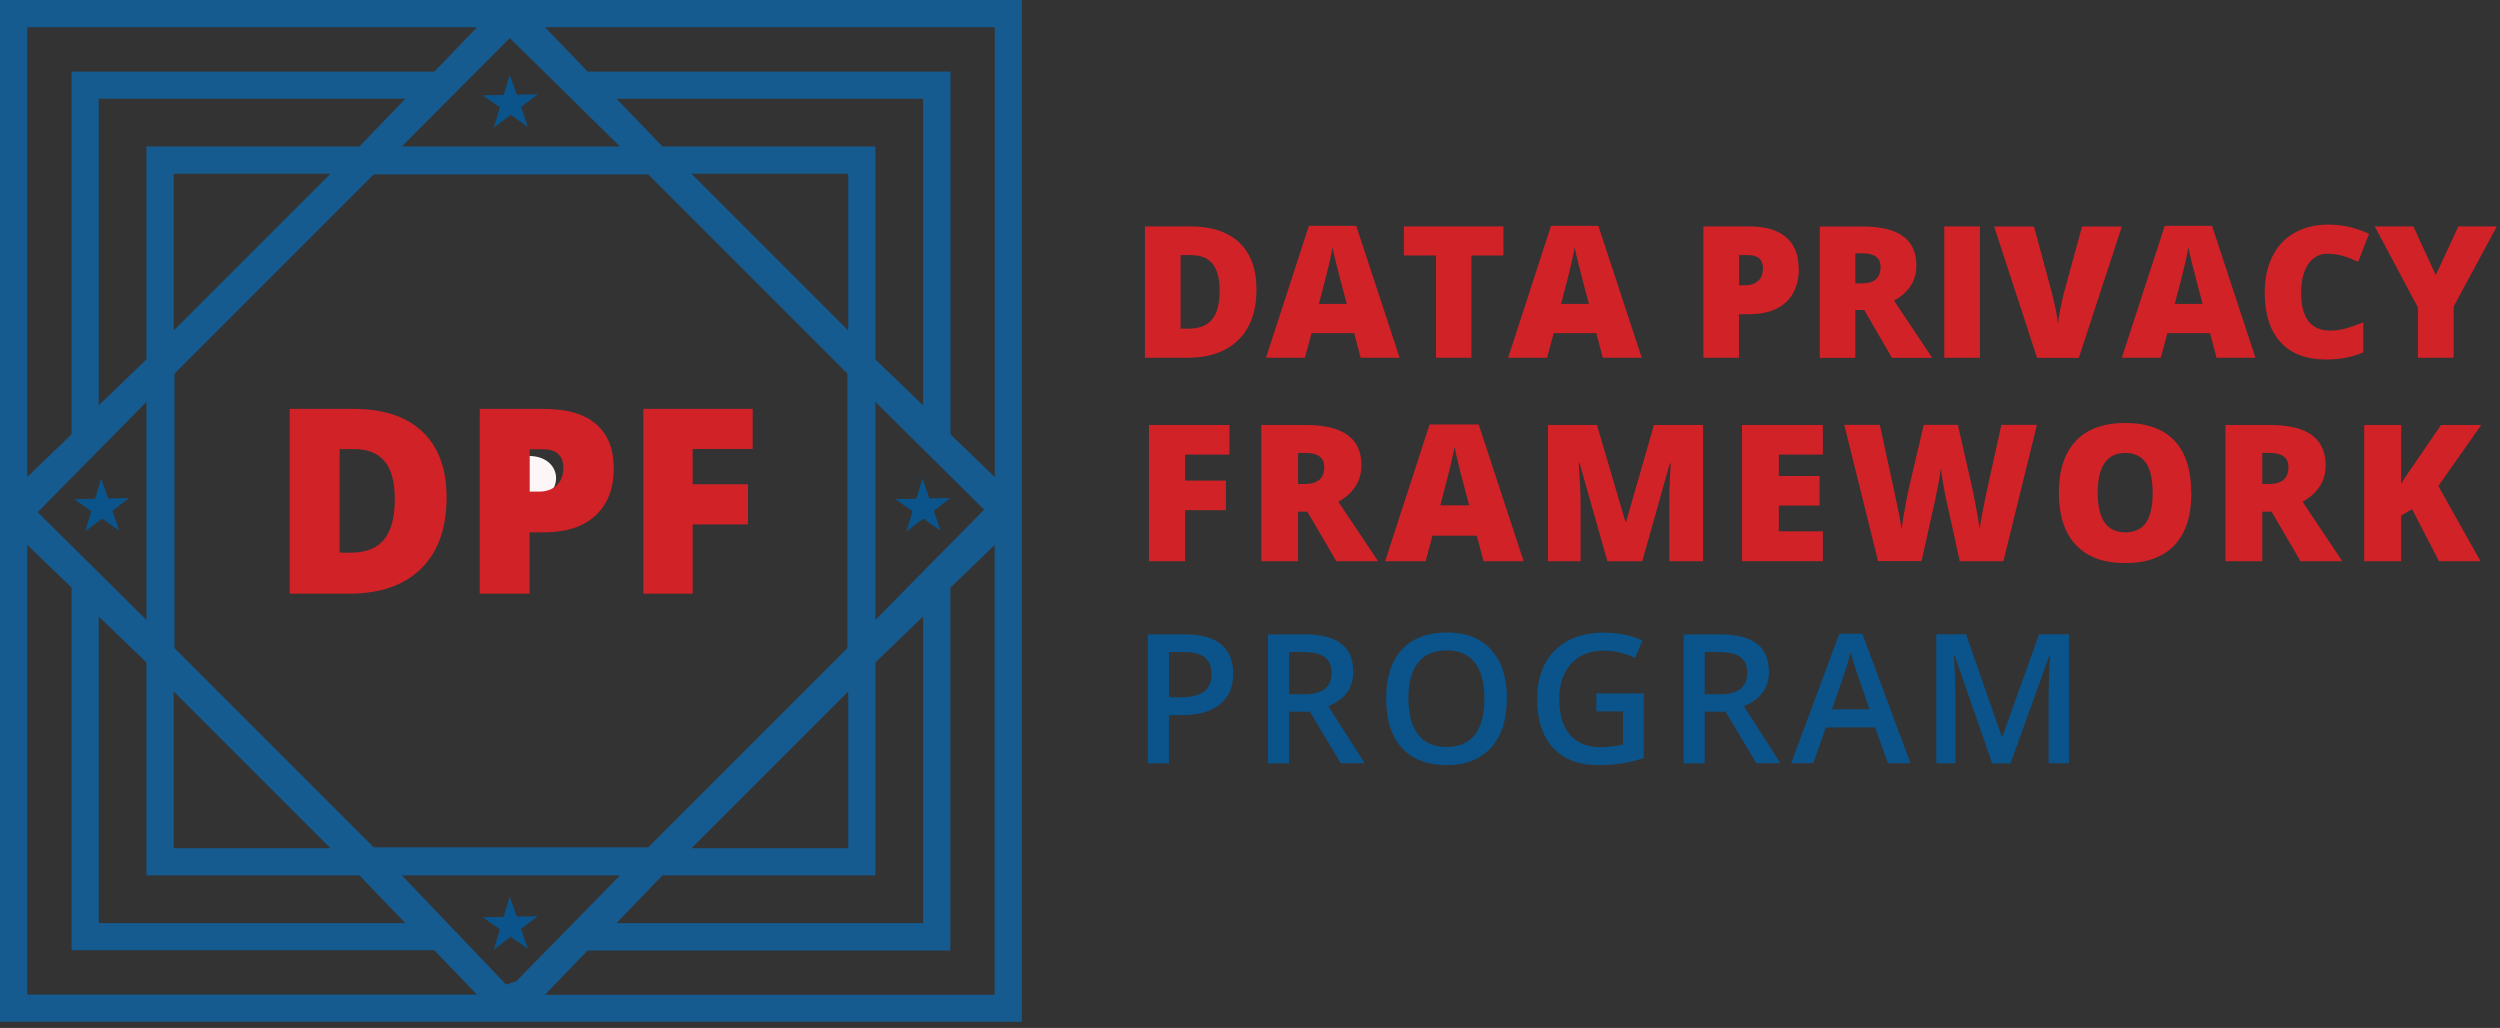<svg width="197" height="81" viewBox="0 0 197 81" fill="none" xmlns="http://www.w3.org/2000/svg">
<rect x="0" y="0" width="197" height="81" fill="#333333" stroke="none"/>
<g clip-path="url(#clip0_9744_19737)">
<path d="M80.52 0V80.52H0V0H80.52ZM37.58 2.15H2.15V37.58L5.64 34.22V5.64H34.23L37.59 2.15H37.58ZM78.38 2.15H42.95L46.31 5.64H74.9V34.23L78.39 37.59V2.15H78.38ZM48.85 11.54L40.17 3L31.67 11.54H48.85ZM31.94 7.78H7.78V31.94L11.54 28.32V11.54H28.32L31.94 7.78ZM72.74 7.78H48.58L52.2 11.54H68.98V28.32L72.74 31.94V7.78ZM26.04 13.69H13.69V26.04L26.04 13.69ZM29.45 13.74L13.75 29.44V51.07L29.45 66.77H51.08L66.78 51.07V29.44L51.08 13.74H29.45ZM66.84 13.69H54.49L66.84 26.04V13.69ZM11.54 48.85V31.67L2.97 40.36L11.54 48.85ZM68.98 48.85L77.55 40.16L68.98 31.67V48.85ZM5.64 74.89V46.3L2.15 42.94V78.37H37.58L34.22 74.88H5.64V74.89ZM78.38 78.38V42.95L74.89 46.31V74.9H46.3L42.94 78.39H78.37L78.38 78.38ZM11.54 68.98V52.2L7.78 48.58V72.74H31.94L28.32 68.98H11.54ZM72.74 72.74V48.58L68.98 52.2V68.98H52.2L48.58 72.74H72.74ZM26.04 66.84L13.69 54.49V66.84H26.04ZM66.84 66.84V54.49L54.49 66.84H66.84ZM48.85 68.98H31.67L39.89 77.59L40.68 77.32L48.85 68.99V68.98Z" fill="#155B90"/>
<path d="M41.07 39.46V35.97C44.79 35.45 44.68 39.95 41.07 39.46Z" fill="#FCF6F6"/>
<path d="M99.01 22.8C99.01 24.53 98.53 25.86 97.58 26.79C96.63 27.72 95.29 28.19 93.57 28.19H90.22V17.84H93.8C95.46 17.84 96.74 18.26 97.65 19.11C98.55 19.96 99.01 21.19 99.01 22.79V22.8ZM96.11 22.9C96.11 21.95 95.92 21.25 95.55 20.79C95.18 20.33 94.61 20.1 93.84 20.1H93.03V25.9H93.65C94.5 25.9 95.12 25.65 95.52 25.16C95.92 24.67 96.11 23.91 96.11 22.9Z" fill="#D12228"/>
<path d="M107.22 28.19L106.71 26.25H103.35L102.83 28.19H99.76L103.14 17.8H106.87L110.29 28.19H107.23H107.22ZM106.13 23.96L105.68 22.26C105.58 21.88 105.45 21.39 105.3 20.79C105.15 20.19 105.05 19.76 105.01 19.5C104.97 19.74 104.88 20.14 104.76 20.69C104.63 21.24 104.36 22.33 103.93 23.95H106.13V23.96Z" fill="#D12228"/>
<path d="M115.96 28.19H113.16V20.13H110.63V17.84H118.47V20.13H115.95V28.19H115.96Z" fill="#D12228"/>
<path d="M126.3 28.19L125.79 26.25H122.43L121.91 28.19H118.84L122.22 17.8H125.95L129.37 28.19H126.31H126.3ZM125.21 23.96L124.76 22.26C124.66 21.88 124.53 21.39 124.38 20.79C124.23 20.19 124.13 19.76 124.09 19.5C124.05 19.74 123.96 20.14 123.84 20.69C123.72 21.24 123.44 22.33 123.01 23.95H125.21V23.96Z" fill="#D12228"/>
<path d="M141.75 21.14C141.75 22.3 141.41 23.19 140.73 23.82C140.05 24.45 139.08 24.76 137.82 24.76H137.03V28.19H134.23V17.84H137.81C139.12 17.84 140.1 18.13 140.75 18.7C141.4 19.27 141.73 20.08 141.73 21.13L141.75 21.14ZM137.04 22.48H137.55C137.97 22.48 138.3 22.36 138.55 22.13C138.8 21.89 138.92 21.57 138.92 21.15C138.92 20.45 138.53 20.1 137.76 20.1H137.04V22.48Z" fill="#D12228"/>
<path d="M146.2 24.43V28.2H143.4V17.85H146.79C149.6 17.85 151.01 18.87 151.01 20.91C151.01 22.11 150.42 23.04 149.25 23.69L152.26 28.2H149.09L146.9 24.43H146.19H146.2ZM146.2 22.33H146.72C147.7 22.33 148.19 21.9 148.19 21.03C148.19 20.32 147.71 19.96 146.75 19.96H146.2V22.32V22.33Z" fill="#D12228"/>
<path d="M153.21 28.19V17.84H156.02V28.19H153.21Z" fill="#D12228"/>
<path d="M164.07 17.85H167.2L163.81 28.2H160.52L157.14 17.85H160.28L161.69 23.09C161.98 24.26 162.14 25.07 162.17 25.52C162.2 25.19 162.27 24.78 162.37 24.28C162.47 23.78 162.56 23.4 162.63 23.11L164.07 17.84V17.85Z" fill="#D12228"/>
<path d="M174.66 28.19L174.15 26.25H170.79L170.27 28.19H167.2L170.58 17.8H174.31L177.73 28.19H174.67H174.66ZM173.57 23.96L173.12 22.26C173.02 21.88 172.89 21.39 172.74 20.79C172.59 20.19 172.49 19.76 172.45 19.5C172.41 19.74 172.32 20.14 172.2 20.69C172.08 21.24 171.8 22.33 171.37 23.95H173.57V23.96Z" fill="#D12228"/>
<path d="M183.45 19.99C182.78 19.99 182.27 20.26 181.89 20.81C181.52 21.35 181.33 22.11 181.33 23.06C181.33 25.05 182.09 26.05 183.6 26.05C184.06 26.05 184.5 25.99 184.93 25.86C185.36 25.73 185.79 25.58 186.23 25.4V27.76C185.37 28.14 184.39 28.33 183.3 28.33C181.74 28.33 180.54 27.88 179.71 26.97C178.88 26.06 178.46 24.75 178.46 23.04C178.46 21.97 178.66 21.03 179.06 20.22C179.46 19.41 180.04 18.78 180.8 18.35C181.56 17.91 182.45 17.7 183.47 17.7C184.59 17.7 185.66 17.94 186.68 18.43L185.82 20.63C185.44 20.45 185.06 20.3 184.67 20.18C184.28 20.06 183.88 20 183.44 20L183.45 19.99Z" fill="#D12228"/>
<path d="M191.94 21.68L193.72 17.84H196.75L193.35 24.15V28.19H190.53V24.23L187.13 17.84H190.17L191.94 21.68Z" fill="#D12228"/>
<path d="M35.19 39.19C35.19 41.62 34.52 43.49 33.18 44.81C31.84 46.12 29.96 46.78 27.54 46.78H22.83V32.22H27.87C30.21 32.22 32.01 32.82 33.28 34.01C34.55 35.21 35.19 36.93 35.19 39.19ZM31.11 39.33C31.11 38 30.85 37.01 30.32 36.36C29.79 35.72 28.99 35.39 27.91 35.39H26.76V43.55H27.64C28.84 43.55 29.71 43.2 30.27 42.51C30.83 41.82 31.11 40.76 31.11 39.33Z" fill="#D12228"/>
<path d="M48.37 36.85C48.37 38.48 47.89 39.73 46.93 40.62C45.97 41.51 44.61 41.95 42.84 41.95H41.73V46.78H37.8V32.22H42.84C44.68 32.22 46.06 32.62 46.98 33.43C47.9 34.23 48.36 35.38 48.36 36.86L48.37 36.85ZM41.74 38.74H42.46C43.05 38.74 43.52 38.57 43.87 38.24C44.22 37.91 44.39 37.45 44.39 36.87C44.39 35.89 43.85 35.4 42.76 35.4H41.74V38.75V38.74Z" fill="#D12228"/>
<path d="M54.57 46.78H50.7V32.22H59.31V35.38H54.58V38.16H58.94V41.32H54.58V46.79L54.57 46.78Z" fill="#D12228"/>
<path d="M93.4 44.22H90.54V33.49H96.88V35.82H93.39V37.87H96.6V40.2H93.39V44.23L93.4 44.22Z" fill="#D12228"/>
<path d="M102.29 40.32V44.22H99.39V33.49H102.91C105.83 33.49 107.28 34.55 107.28 36.66C107.28 37.9 106.67 38.86 105.46 39.54L108.59 44.22H105.3L103.02 40.32H102.29ZM102.29 38.14H102.83C103.84 38.14 104.35 37.69 104.35 36.8C104.35 36.06 103.85 35.69 102.86 35.69H102.29V38.14Z" fill="#D12228"/>
<path d="M116.9 44.22L116.37 42.21H112.88L112.34 44.22H109.15L112.65 33.45H116.52L120.06 44.22H116.89H116.9ZM115.77 39.83L115.31 38.07C115.2 37.68 115.07 37.17 114.92 36.55C114.77 35.93 114.66 35.48 114.62 35.21C114.58 35.46 114.49 35.87 114.36 36.44C114.23 37.01 113.94 38.14 113.5 39.82H115.78L115.77 39.83Z" fill="#D12228"/>
<path d="M126.66 44.22L124.47 36.49H124.4C124.5 37.81 124.55 38.83 124.55 39.56V44.22H121.98V33.49H125.84L128.08 41.11H128.14L130.33 33.49H134.2V44.22H131.54V39.52C131.54 39.28 131.54 39 131.55 38.71C131.55 38.41 131.59 37.68 131.65 36.52H131.58L129.41 44.23H126.65L126.66 44.22Z" fill="#D12228"/>
<path d="M143.64 44.22H137.27V33.49H143.64V35.82H140.17V37.51H143.38V39.84H140.17V41.87H143.64V44.23V44.22Z" fill="#D12228"/>
<path d="M157.86 44.22H154.43L153.4 39.54C153.35 39.34 153.27 38.96 153.17 38.37C153.06 37.79 152.99 37.3 152.94 36.91C152.9 37.23 152.84 37.62 152.75 38.1C152.66 38.57 152.57 39.01 152.49 39.4C152.4 39.8 152.05 41.4 151.42 44.21H147.99L145.33 33.48H148.13L149.3 38.86C149.56 40.05 149.75 41 149.84 41.7C149.9 41.2 150.02 40.52 150.18 39.67C150.34 38.81 150.5 38.1 150.64 37.54L151.59 33.48H154.28L155.2 37.54C155.36 38.19 155.52 38.94 155.68 39.79C155.84 40.64 155.95 41.28 156 41.7C156.06 41.16 156.24 40.22 156.52 38.87L157.71 33.48H160.51L157.87 44.21L157.86 44.22Z" fill="#D12228"/>
<path d="M172.68 38.84C172.68 40.65 172.24 42.02 171.35 42.96C170.46 43.9 169.17 44.37 167.46 44.37C165.75 44.37 164.49 43.9 163.59 42.95C162.69 42.01 162.24 40.63 162.24 38.83C162.24 37.03 162.69 35.68 163.58 34.74C164.47 33.8 165.77 33.33 167.47 33.33C169.17 33.33 170.47 33.8 171.35 34.73C172.23 35.66 172.67 37.04 172.67 38.85L172.68 38.84ZM165.3 38.84C165.3 40.91 166.02 41.95 167.47 41.95C168.2 41.95 168.75 41.7 169.1 41.19C169.45 40.69 169.63 39.9 169.63 38.83C169.63 37.76 169.45 36.97 169.09 36.46C168.73 35.95 168.19 35.69 167.48 35.69C166.03 35.69 165.3 36.74 165.3 38.83V38.84Z" fill="#D12228"/>
<path d="M178.27 40.32V44.22H175.37V33.49H178.89C181.81 33.49 183.26 34.55 183.26 36.66C183.26 37.9 182.65 38.86 181.44 39.54L184.57 44.22H181.28L179 40.32H178.27ZM178.27 38.14H178.81C179.82 38.14 180.33 37.69 180.33 36.8C180.33 36.06 179.83 35.69 178.84 35.69H178.27V38.14Z" fill="#D12228"/>
<path d="M195.46 44.22H192.19L190.07 40.12L189.21 40.63V44.22H186.3V33.49H189.21V38.15C189.36 37.86 189.65 37.4 190.1 36.78L192.35 33.49H195.52L192.14 38.3L195.46 44.22Z" fill="#D12228"/>
<path d="M97.18 53.06C97.18 54.12 96.83 54.93 96.14 55.5C95.45 56.06 94.46 56.35 93.17 56.35H92.11V60.15H90.45V49.99H93.37C94.64 49.99 95.59 50.25 96.22 50.77C96.85 51.29 97.17 52.05 97.17 53.06H97.18ZM92.11 54.95H92.99C93.84 54.95 94.47 54.8 94.87 54.51C95.27 54.21 95.47 53.75 95.47 53.12C95.47 52.54 95.29 52.1 94.94 51.81C94.58 51.52 94.03 51.38 93.27 51.38H92.12V54.95H92.11Z" fill="#0A548B"/>
<path d="M101.58 56.09V60.15H99.92V49.99H102.79C104.1 49.99 105.07 50.24 105.7 50.73C106.33 51.22 106.64 51.96 106.64 52.95C106.64 54.21 105.98 55.11 104.67 55.65L107.54 60.14H105.65L103.22 56.08H101.58V56.09ZM101.58 54.71H102.73C103.5 54.71 104.06 54.57 104.41 54.28C104.76 53.99 104.93 53.57 104.93 53C104.93 52.43 104.74 52.01 104.37 51.76C104 51.51 103.43 51.38 102.68 51.38H101.58V54.7V54.71Z" fill="#0A548B"/>
<path d="M118.74 55.05C118.74 56.7 118.33 57.99 117.5 58.91C116.67 59.83 115.5 60.29 113.99 60.29C112.48 60.29 111.28 59.83 110.46 58.93C109.64 58.02 109.23 56.73 109.23 55.05C109.23 53.37 109.64 52.09 110.47 51.19C111.3 50.29 112.48 49.84 114.01 49.84C115.54 49.84 116.69 50.3 117.51 51.21C118.33 52.12 118.75 53.41 118.75 55.07L118.74 55.05ZM110.99 55.05C110.99 56.3 111.24 57.25 111.75 57.89C112.25 58.54 113 58.86 113.99 58.86C114.98 58.86 115.72 58.54 116.22 57.9C116.72 57.26 116.97 56.31 116.97 55.05C116.97 53.79 116.72 52.86 116.22 52.22C115.72 51.58 114.98 51.25 113.99 51.25C113 51.25 112.24 51.57 111.74 52.22C111.23 52.86 110.98 53.81 110.98 55.05H110.99Z" fill="#0A548B"/>
<path d="M125.78 54.64H129.52V59.74C128.91 59.94 128.32 60.08 127.76 60.16C127.2 60.24 126.59 60.29 125.94 60.29C124.4 60.29 123.22 59.83 122.38 58.93C121.55 58.02 121.13 56.74 121.13 55.08C121.13 53.42 121.6 52.17 122.54 51.24C123.48 50.32 124.77 49.85 126.42 49.85C127.48 49.85 128.49 50.05 129.43 50.46L128.85 51.84C128.03 51.46 127.2 51.27 126.38 51.27C125.3 51.27 124.44 51.61 123.81 52.29C123.18 52.97 122.87 53.9 122.87 55.08C122.87 56.32 123.15 57.26 123.72 57.91C124.29 58.56 125.1 58.88 126.17 58.88C126.71 58.88 127.28 58.81 127.89 58.68V56.06H125.79V54.64H125.78Z" fill="#0A548B"/>
<path d="M134.33 56.09V60.15H132.67V49.99H135.54C136.85 49.99 137.82 50.24 138.45 50.73C139.08 51.22 139.39 51.96 139.39 52.95C139.39 54.21 138.73 55.11 137.42 55.65L140.29 60.14H138.4L135.97 56.08H134.33V56.09ZM134.33 54.71H135.48C136.25 54.71 136.81 54.57 137.16 54.28C137.51 53.99 137.68 53.57 137.68 53C137.68 52.43 137.49 52.01 137.12 51.76C136.75 51.51 136.18 51.38 135.43 51.38H134.33V54.7V54.71Z" fill="#0A548B"/>
<path d="M148.77 60.14L147.76 57.32H143.88L142.89 60.14H141.14L144.94 49.94H146.75L150.55 60.14H148.79H148.77ZM147.32 55.89L146.37 53.13C146.3 52.94 146.2 52.65 146.08 52.25C145.96 51.85 145.87 51.56 145.83 51.37C145.7 51.94 145.52 52.56 145.28 53.24L144.36 55.89H147.32Z" fill="#0A548B"/>
<path d="M156.98 60.14L154.03 51.66H153.97C154.05 52.92 154.09 54.1 154.09 55.2V60.14H152.58V49.98H154.92L157.74 58.06H157.78L160.68 49.98H163.03V60.14H161.43V55.12C161.43 54.62 161.44 53.96 161.47 53.15C161.5 52.34 161.52 51.85 161.54 51.68H161.48L158.43 60.15H156.96L156.98 60.14Z" fill="#0A548B"/>
<path d="M38.91 10.06L39.39 8.46L38.03 7.51L39.69 7.48L40.17 5.89L40.72 7.46L42.38 7.43L41.06 8.43L41.6 10L40.24 9.05L38.91 10.06Z" fill="#0A548B"/>
<path d="M38.91 74.83L39.39 73.23L38.03 72.28L39.69 72.25L40.17 70.66L40.72 72.23L42.38 72.19L41.06 73.2L41.6 74.77L40.24 73.82L38.91 74.83Z" fill="#0A548B"/>
<path d="M71.43 41.87L71.91 40.28L70.55 39.33L72.21 39.3L72.69 37.7L73.24 39.28L74.9 39.24L73.58 40.25L74.12 41.82L72.76 40.87L71.43 41.87Z" fill="#0A548B"/>
<path d="M6.71 41.87L7.19 40.28L5.83 39.33L7.49 39.3L7.97 37.7L8.52 39.28L10.18 39.24L8.86 40.25L9.4 41.82L8.04 40.87L6.71 41.87Z" fill="#0A548B"/>
</g>
<defs>
<clipPath id="clip0_9744_19737">
<rect width="196.75" height="80.52" fill="white"/>
</clipPath>
</defs>
</svg>
